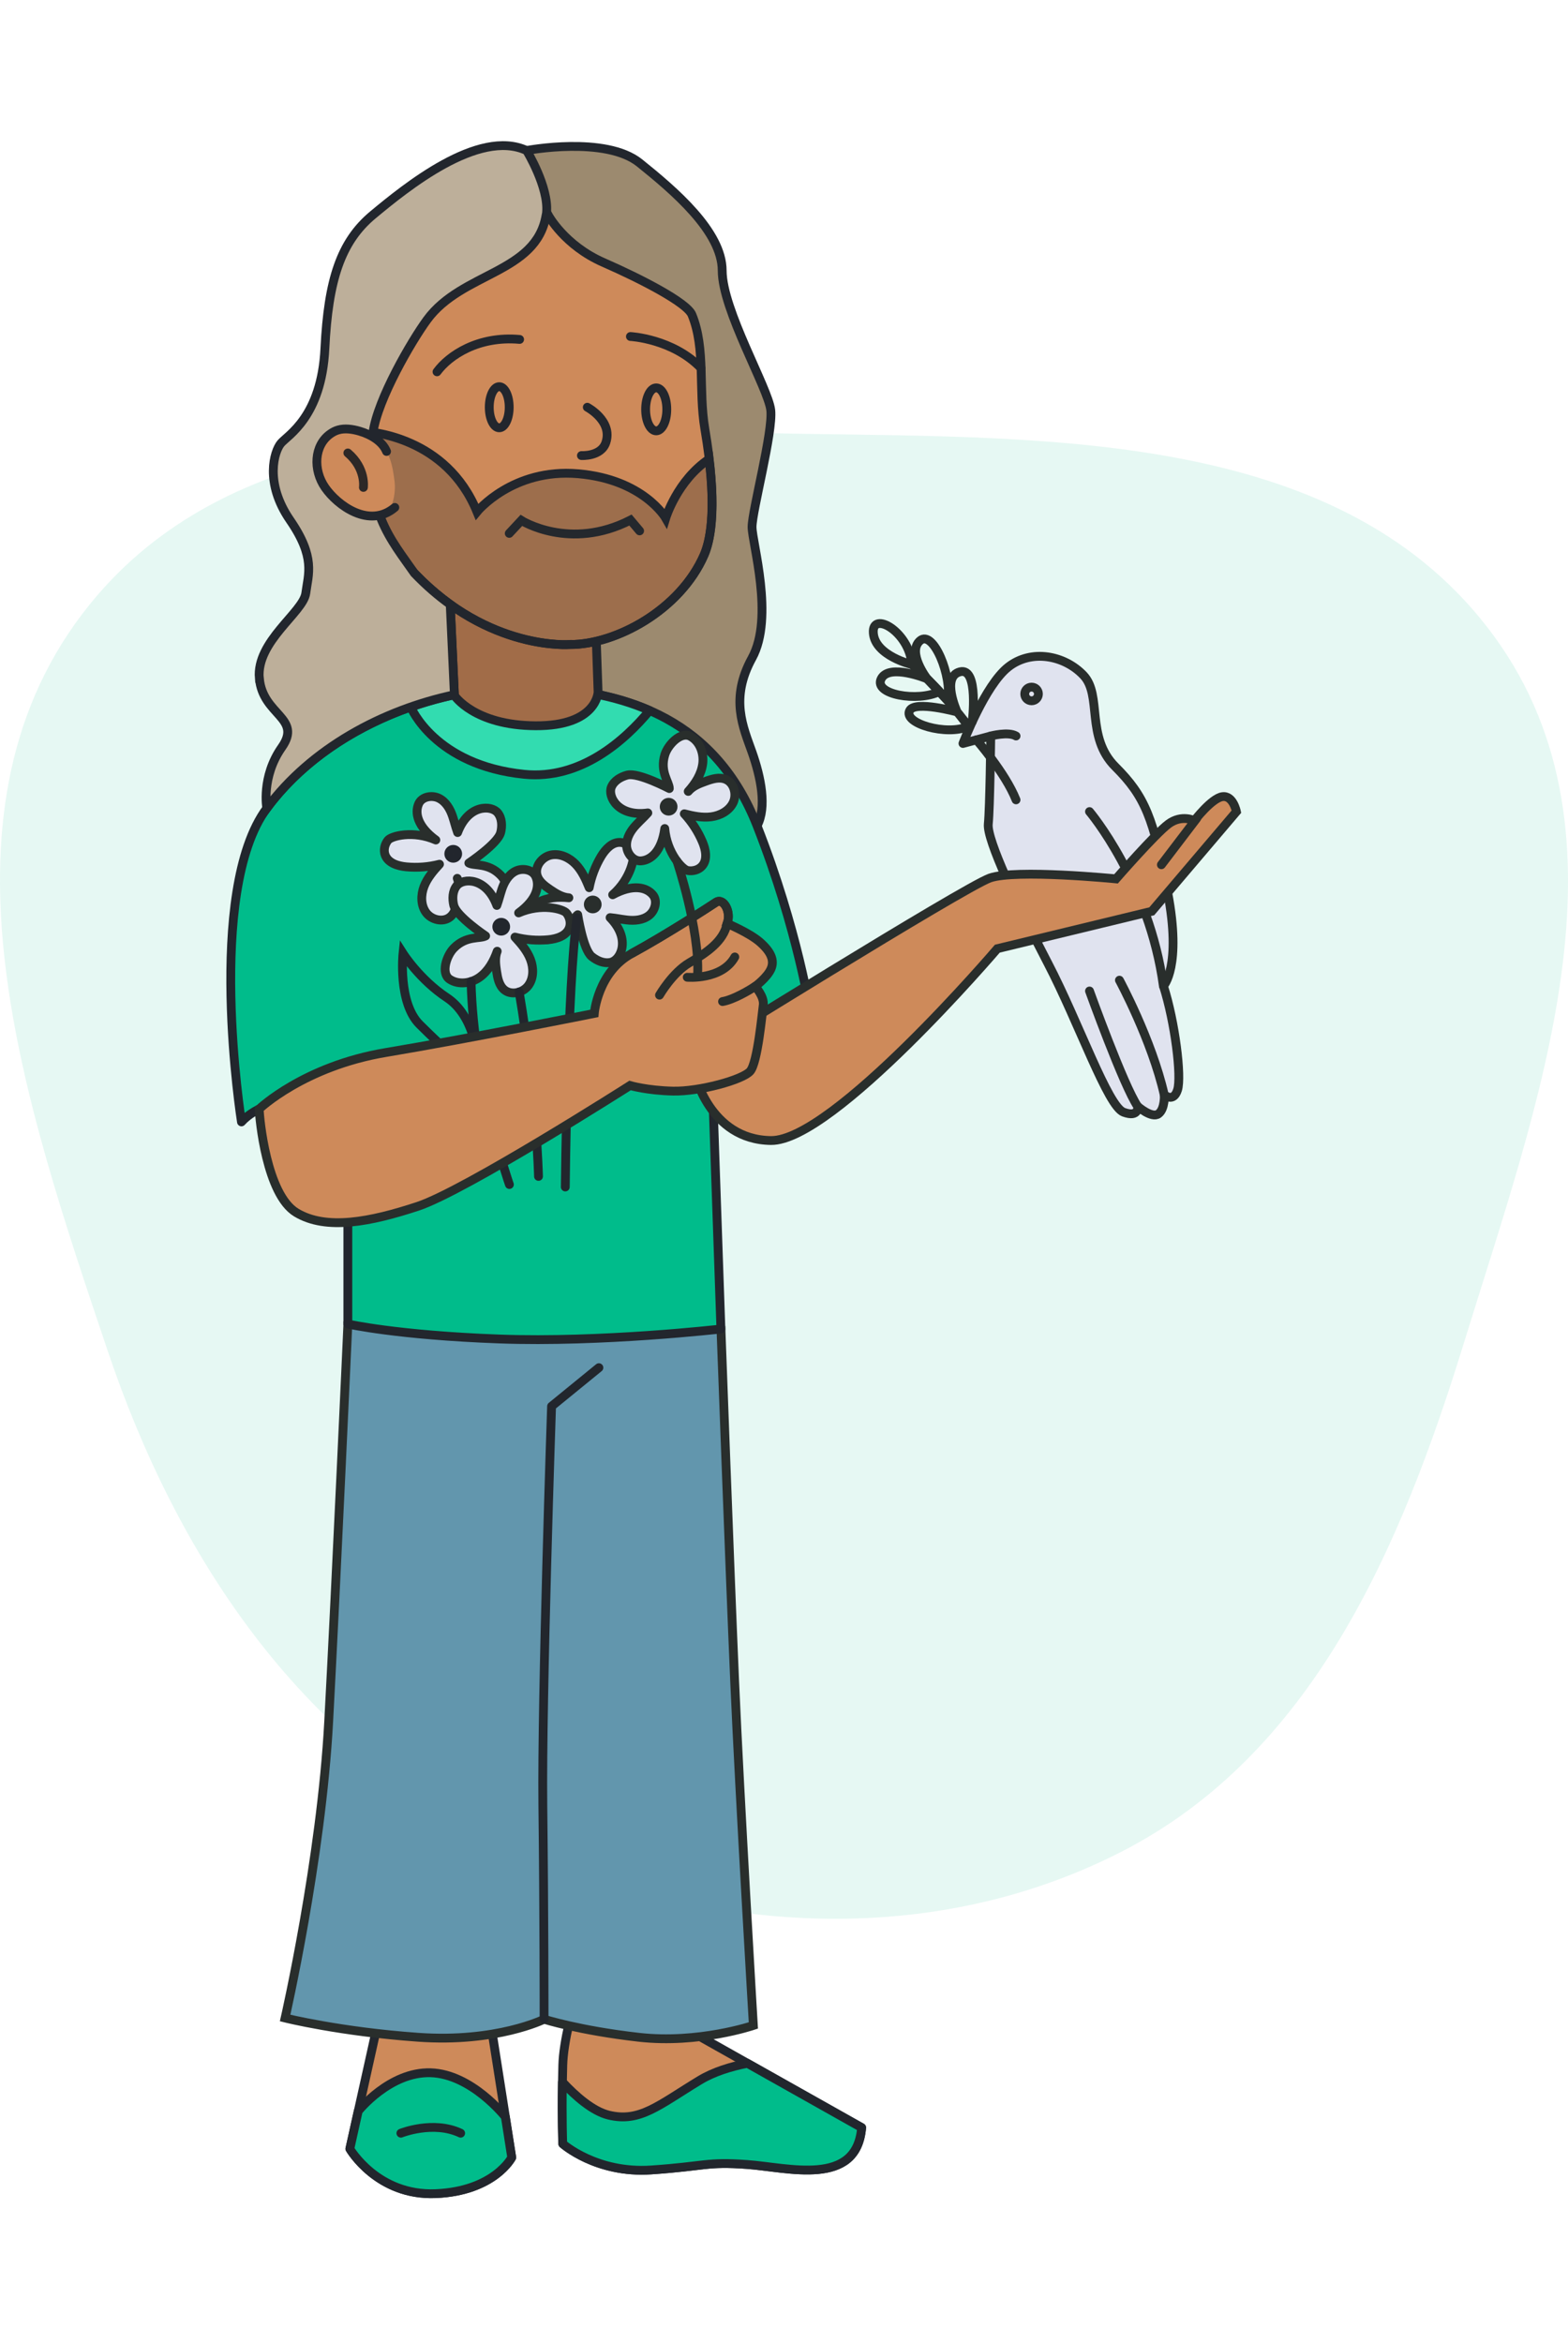 <svg width="233" height="348" viewBox="0 0 233 348" fill="none" xmlns="http://www.w3.org/2000/svg">
<path opacity="0.1" fill-rule="evenodd" clip-rule="evenodd" d="M119.258 64.435C156.809 65.04 199.886 64.133 222.056 94.558C243.692 124.25 228.393 164.208 217.568 199.353C208.122 230.022 194.97 260.648 166.433 275.147C137.274 289.962 102.572 287.2 73.274 272.666C44.362 258.324 26.266 231.164 15.952 200.497C3.728 164.151 -10.932 121.688 12.235 91.176C35.678 60.3 80.584 63.812 119.258 64.435Z" fill="#00BC8B"/>
<path d="M147.223 109.32C147.223 109.32 147.098 120.054 146.856 122.394C146.613 124.734 151.174 134.361 155.736 143.117C160.297 151.873 164.616 164.338 166.962 165.196C169.308 166.055 169.059 164.331 169.059 164.331C169.059 164.331 171.157 166.173 172.146 165.439C173.136 164.705 173.011 162.607 173.011 162.607C173.011 162.607 174.368 163.84 174.984 161.867C175.6 159.894 174.617 151.873 172.887 146.446C172.887 146.446 175.626 143.615 173.516 132.572C171.406 121.529 170.174 118.318 165.73 113.881C161.287 109.444 163.81 103.271 161.005 100.308C158.2 97.346 153.272 96.363 149.818 99.076C146.364 101.789 143.094 110.427 143.094 110.427L147.229 109.32H147.223Z" fill="#E0E3EF" stroke="#292E2C" stroke-width="1.311" stroke-linecap="round" stroke-linejoin="round"/>
<path d="M161.898 120.546C161.898 120.546 170.779 131.032 172.876 146.453" stroke="#292E2C" stroke-width="1.311" stroke-linecap="round" stroke-linejoin="round"/>
<path d="M64.759 289.893L55.806 301.998L51.992 319.162C51.992 319.162 56.062 326.194 64.759 325.82C73.456 325.447 76.044 320.453 76.044 320.453L73.167 302.116L64.752 289.893H64.759Z" fill="#CE8A5A" stroke="#22262D" stroke-width="1.311" stroke-miterlimit="10" stroke-linecap="round" stroke-linejoin="round"/>
<path d="M88.996 286.223C88.996 286.223 83.812 299.73 83.628 306.762C83.445 313.794 83.628 318.421 83.628 318.421C83.628 318.421 88.622 322.864 96.769 322.307C104.915 321.75 104.908 321.056 111.016 321.495C117.124 321.934 127.302 324.896 128.043 316.016L104.03 302.509L88.996 286.223Z" fill="#CE8A5A" stroke="#22262D" stroke-width="1.311" stroke-miterlimit="10" stroke-linecap="round" stroke-linejoin="round"/>
<path d="M51.693 196.66L75.673 184.261L107.131 197.401C107.131 197.401 108.428 232.745 109.169 249.771C109.909 266.798 111.948 300.844 111.948 300.844C111.948 300.844 103.808 303.61 94.921 302.6C86.034 301.591 80.857 299.92 80.857 299.92C80.857 299.92 73.825 303.426 62.166 302.6C50.507 301.775 42.367 299.736 42.367 299.736C42.367 299.736 47.735 276.235 48.842 255.696C49.95 235.157 51.693 196.667 51.693 196.667V196.66Z" fill="#6296AD" stroke="#292E2C" stroke-width="1.311" stroke-miterlimit="10" stroke-linecap="round"/>
<path d="M78.263 22.352C78.263 22.352 89.981 20.131 95.041 24.2C100.1 28.27 107.316 34.365 107.316 40.198C107.316 46.031 114.165 57.67 114.532 60.921C114.899 64.171 111.746 75.922 111.753 78.281C111.759 80.641 115.075 91.69 111.753 97.733C108.43 103.775 110.449 108.028 111.753 111.731C113.057 115.434 113.981 119.871 112.5 122.65L78.263 124.793L72.26 86.86L70.891 26.239L78.263 22.352Z" fill="#9C8A6F" stroke="#22262D" stroke-width="1.311" stroke-miterlimit="10" stroke-linecap="round"/>
<path d="M51.688 162.437C51.688 162.437 40.14 161.965 35.88 166.638C35.88 166.638 30.454 132.454 39.642 120.054C48.831 107.655 65.778 101.534 79.698 102.097C93.618 102.661 106.385 107.098 112.493 122.643C118.601 138.189 120.449 150.647 120.449 150.647L105.808 159.468L107.125 197.401C107.125 197.401 89.345 199.439 74.18 198.882C59.015 198.325 51.688 196.66 51.688 196.66V162.437Z" fill="#00BC8B" stroke="#22262D" stroke-width="1.311" stroke-miterlimit="10" stroke-linecap="round" stroke-linejoin="round"/>
<path d="M96.527 105.531C91.415 103.297 85.668 102.34 79.704 102.097C73.753 101.855 67.252 102.844 61.039 105.014C61.039 105.027 64.578 113.658 77.895 115.008C86.277 115.854 92.831 109.995 96.534 105.531H96.527Z" fill="#32DCB0" stroke="#22262D" stroke-width="1.311" stroke-miterlimit="10" stroke-linecap="round" stroke-linejoin="round"/>
<path d="M66.906 89.783L67.529 103.31C67.529 103.31 70.452 107.76 79.601 107.799C88.75 107.839 88.874 102.786 88.874 102.786L88.317 86.873L77.89 83.78L66.906 89.79V89.783Z" fill="#A16C48" stroke="#22262D" stroke-width="1.311" stroke-miterlimit="10" stroke-linecap="round"/>
<path d="M84.692 95.734C84.692 95.734 72.64 96.73 61.584 85.143C51.957 75.05 50.711 50.605 58.346 40.165C63.614 32.962 73.083 31.105 81.481 31.98C81.481 31.98 83.873 36.449 89.673 38.986C95.473 41.522 102.099 44.989 102.82 46.752C104.904 51.824 103.744 57.84 104.74 63.726C106.608 74.736 105.697 79.979 104.635 82.423C101.103 90.537 91.587 95.753 84.699 95.734H84.692Z" fill="#CE8A5A" stroke="#22262D" stroke-width="1.311" stroke-miterlimit="10" stroke-linecap="round"/>
<path d="M64.938 55.225C66.727 52.794 71.072 49.858 77.213 50.415" stroke="#22262D" stroke-width="1.311" stroke-miterlimit="10" stroke-linecap="round"/>
<path d="M93.68 49.983C93.68 49.983 99.945 50.297 104.172 54.675" stroke="#22262D" stroke-width="1.311" stroke-miterlimit="10" stroke-linecap="round"/>
<path d="M74.184 63.542C75.002 63.542 75.665 62.175 75.665 60.488C75.665 58.801 75.002 57.434 74.184 57.434C73.366 57.434 72.703 58.801 72.703 60.488C72.703 62.175 73.366 63.542 74.184 63.542Z" stroke="#22262D" stroke-width="1.311" stroke-miterlimit="10" stroke-linecap="round"/>
<path d="M99.083 60.803C99.083 62.566 98.382 63.994 97.51 63.994C96.639 63.994 95.938 62.566 95.938 60.803C95.938 59.04 96.639 57.611 97.51 57.611C98.382 57.611 99.083 59.04 99.083 60.803Z" stroke="#22262D" stroke-width="1.311" stroke-miterlimit="10" stroke-linecap="round"/>
<path d="M87.27 60.488C87.27 60.488 91.084 62.507 90.036 65.712C89.335 67.848 86.398 67.665 86.398 67.665" stroke="#22262D" stroke-width="1.311" stroke-miterlimit="10" stroke-linecap="round"/>
<path d="M95.044 78.852L93.688 77.246C84.677 81.873 77.468 77.298 77.468 77.298L75.672 79.225" stroke="#22262D" stroke-width="1.311" stroke-miterlimit="10" stroke-linecap="round"/>
<path d="M84.69 95.734C91.578 95.754 101.094 90.543 104.626 82.423C105.537 80.339 106.323 76.197 105.373 68.182C100.628 71.354 98.924 76.958 98.924 76.958C98.924 76.958 95.647 71.203 85.902 70.365C76.157 69.526 70.881 76.014 70.881 76.014C66.307 64.866 55.1 64.093 53.586 64.04C54.32 72.285 56.994 80.333 61.575 85.136C72.631 96.723 84.683 95.727 84.683 95.727L84.69 95.734Z" fill="#292E2C" fill-opacity="0.3" stroke="#22262D" stroke-width="1.311" stroke-miterlimit="10" stroke-linecap="round"/>
<path d="M103.177 159.285C103.177 159.285 105.333 169.279 114.554 169.404C123.775 169.528 148.201 140.908 148.201 140.908L171.145 135.357L183.728 120.553C183.728 120.553 183.236 118.089 181.631 118.331C180.025 118.573 177.489 121.89 177.489 121.89C177.489 121.89 175.582 120.92 173.609 122.401C171.636 123.882 165.836 130.54 165.836 130.54C165.836 130.54 150.907 129.059 147.086 130.416C143.266 131.773 102.43 157.188 102.43 157.188L103.17 159.285H103.177Z" fill="#CE8A5A" stroke="#292E2C" stroke-width="1.311" stroke-miterlimit="10" stroke-linecap="round"/>
<path d="M166.344 145.588C166.344 145.588 171.154 154.468 173.002 162.614" stroke="#292E2C" stroke-width="1.311" stroke-linecap="round" stroke-linejoin="round"/>
<path d="M161.898 147.193C161.898 147.193 166.958 161.257 169.055 164.338" stroke="#292E2C" stroke-width="1.311" stroke-linecap="round" stroke-linejoin="round"/>
<path d="M153.289 104.09C153.85 104.09 154.305 103.635 154.305 103.074C154.305 102.513 153.85 102.058 153.289 102.058C152.728 102.058 152.273 102.513 152.273 103.074C152.273 103.635 152.728 104.09 153.289 104.09Z" stroke="#292E2C" stroke-width="1.311" stroke-linecap="round" stroke-linejoin="round"/>
<path d="M145.094 109.89C145.094 109.89 149.406 114.825 150.979 118.803" stroke="#292E2C" stroke-width="1.311" stroke-linecap="round" stroke-linejoin="round"/>
<path d="M147.219 109.319C147.219 109.319 149.827 108.625 150.981 109.319" stroke="#292E2C" stroke-width="1.311" stroke-linecap="round" stroke-linejoin="round"/>
<path d="M137.771 100.826C137.771 100.826 132.108 98.499 130.942 100.826C129.775 103.153 136.348 104.313 139.599 102.713L137.777 100.826H137.771Z" stroke="#292E2C" stroke-width="1.311" stroke-linecap="round" stroke-linejoin="round"/>
<path d="M137.772 100.826C137.772 100.826 134.745 96.874 136.711 95.164C138.677 93.453 141.547 100.525 140.813 104.07L137.779 100.833L137.772 100.826Z" stroke="#292E2C" stroke-width="1.311" stroke-linecap="round" stroke-linejoin="round"/>
<path d="M135.508 98.709C135.141 93.833 129.525 90.628 129.774 94.023C130.023 97.418 135.508 98.709 135.508 98.709ZM135.508 98.709C140.319 102.903 143.897 107.884 143.897 107.884C140.751 109.352 134.047 107.445 135.2 105.492C136.046 104.057 142.232 105.748 142.232 105.748C142.232 105.748 139.82 100.492 142.658 99.784C145.496 99.076 144.467 107.203 144.467 107.203" stroke="#292E2C" stroke-width="1.311" stroke-linecap="round" stroke-linejoin="round"/>
<path d="M88.994 203.142L81.962 208.876C81.962 208.876 80.481 252.176 80.664 268.089C80.848 284.001 80.848 299.913 80.848 299.913" stroke="#22262D" stroke-width="1.311" stroke-linecap="round" stroke-linejoin="round"/>
<path d="M103.978 308.984C97.87 312.687 95.097 315.275 90.471 314.168C88.052 313.585 85.477 311.297 83.57 309.246C83.478 314.863 83.622 318.421 83.622 318.421C83.622 318.421 88.616 322.865 96.762 322.307C104.902 321.75 104.902 321.056 111.01 321.495C117.118 321.934 127.296 324.896 128.036 316.016L111.062 306.467C108.592 306.952 106.042 307.732 103.978 308.984Z" fill="#00BC8B" stroke="#22262D" stroke-width="1.311" stroke-linecap="round" stroke-linejoin="round"/>
<path d="M64.757 325.827C73.454 325.46 76.043 320.459 76.043 320.459L75.093 314.417C75.093 314.417 70.118 308.066 64.01 307.87C57.902 307.673 53.23 313.565 53.23 313.565L51.984 319.168C51.984 319.168 56.054 326.2 64.751 325.827H64.757Z" fill="#00BC8B" stroke="#22262D" stroke-width="1.311" stroke-linecap="round" stroke-linejoin="round"/>
<path d="M59.57 316.848C59.57 316.848 64.381 314.908 68.451 316.848" stroke="#22262D" stroke-width="1.311" stroke-linecap="round" stroke-linejoin="round"/>
<path d="M74.398 123.666C74.64 122.67 74.601 121.529 73.959 120.73C73.015 119.55 69.574 119.452 68.001 123.659C67.621 122.565 67.621 122.375 67.261 121.274C66.9 120.173 66.265 119.085 65.229 118.567C64.194 118.049 62.7 118.318 62.221 119.373C61.618 120.697 61.985 122.735 64.764 124.767C61.402 123.292 58.145 124.177 57.653 124.793C57.162 125.409 56.952 126.281 57.24 127.021C57.693 128.195 59.115 128.634 60.367 128.752C62.018 128.909 63.702 128.778 65.308 128.365C64.391 129.361 63.493 130.41 63.008 131.675C62.523 132.939 62.516 134.46 63.316 135.548C64.115 136.636 65.832 137.055 66.881 136.203C67.667 135.561 67.884 134.473 68.034 133.47C68.185 132.467 68.323 131.406 67.949 130.462C68.473 131.956 69.279 133.411 70.564 134.329C71.849 135.246 73.697 135.502 75.014 134.624C76.331 133.745 75.505 131.137 74.398 130.003C72.53 128.096 70.518 128.66 69.666 128.188C69.666 128.188 74.005 125.285 74.391 123.659L74.398 123.666Z" fill="#E0E3EF" stroke="#292E2C" stroke-width="1.311" stroke-linecap="round" stroke-linejoin="round"/>
<path d="M67.349 127.48C67.715 127.48 68.011 127.184 68.011 126.818C68.011 126.453 67.715 126.156 67.349 126.156C66.984 126.156 66.688 126.453 66.688 126.818C66.688 127.184 66.984 127.48 67.349 127.48Z" stroke="#22262D" stroke-width="1.311" stroke-linecap="round" stroke-linejoin="round"/>
<path d="M87.928 142.073C88.732 142.717 89.775 143.167 90.77 142.931C92.237 142.579 93.797 139.511 90.657 136.296C91.81 136.415 91.983 136.504 93.133 136.643C94.284 136.783 95.535 136.678 96.447 135.964C97.358 135.25 97.75 133.783 97.001 132.899C96.063 131.789 94.063 131.258 91.04 132.9C93.801 130.483 94.394 127.162 94.045 126.453C93.697 125.744 92.999 125.185 92.208 125.128C90.955 125.038 89.954 126.141 89.309 127.22C88.46 128.652 87.863 130.223 87.553 131.853C87.046 130.602 86.477 129.337 85.54 128.36C84.604 127.384 83.228 126.73 81.903 126.991C80.578 127.252 79.467 128.62 79.792 129.931C80.033 130.918 80.933 131.574 81.774 132.143C82.615 132.711 83.517 133.28 84.531 133.348C82.96 133.186 81.3 133.292 79.919 134.068C78.538 134.844 77.523 136.406 77.754 137.965C77.986 139.525 80.701 139.894 82.192 139.375C84.711 138.5 85.06 136.432 85.849 135.865C85.849 135.865 86.628 141.027 87.928 142.073Z" fill="#E0E3EF" stroke="#292E2C" stroke-width="1.311" stroke-linecap="round" stroke-linejoin="round"/>
<path d="M87.433 134.482C87.51 134.839 87.863 135.065 88.22 134.988C88.577 134.91 88.804 134.558 88.726 134.201C88.649 133.843 88.296 133.617 87.939 133.694C87.582 133.772 87.355 134.124 87.433 134.482Z" fill="#E0E3EF" stroke="#292E2C" stroke-width="1.311" stroke-linecap="round" stroke-linejoin="round"/>
<path d="M67.433 134.493C67.191 133.496 67.23 132.356 67.872 131.557C68.816 130.377 72.257 130.279 73.829 134.486C74.21 133.392 74.21 133.202 74.57 132.1C74.93 130.999 75.566 129.912 76.602 129.394C77.637 128.876 79.131 129.145 79.61 130.2C80.213 131.524 79.846 133.562 77.067 135.594C80.429 134.119 83.686 135.004 84.178 135.62C84.669 136.236 84.879 137.107 84.591 137.848C84.138 139.021 82.716 139.46 81.465 139.578C79.813 139.736 78.129 139.604 76.523 139.192C77.441 140.188 78.338 141.236 78.823 142.501C79.308 143.766 79.315 145.286 78.515 146.374C77.716 147.462 75.999 147.882 74.95 147.03C74.164 146.387 73.947 145.3 73.797 144.297C73.646 143.294 73.508 142.232 73.882 141.289C73.358 142.783 72.552 144.238 71.267 145.155C69.983 146.073 68.134 146.329 66.817 145.45C65.5 144.572 66.326 141.964 67.433 140.83C69.301 138.923 71.313 139.486 72.165 139.015C72.165 139.015 67.826 136.111 67.44 134.486L67.433 134.493Z" fill="#E0E3EF" stroke="#292E2C" stroke-width="1.311" stroke-linecap="round" stroke-linejoin="round"/>
<path d="M74.482 138.313C74.848 138.313 75.144 138.017 75.144 137.651C75.144 137.286 74.848 136.99 74.482 136.99C74.117 136.99 73.82 137.286 73.82 137.651C73.82 138.017 74.117 138.313 74.482 138.313Z" stroke="#22262D" stroke-width="1.311" stroke-linecap="round" stroke-linejoin="round"/>
<path d="M84 176.305C84 176.305 84.302 146.086 85.743 136.308" stroke="#22262D" stroke-width="1.311" stroke-miterlimit="10" stroke-linecap="round"/>
<path d="M80.019 174.732C80.019 174.732 79.744 162.575 77.148 147.338" stroke="#22262D" stroke-width="1.311" stroke-miterlimit="10" stroke-linecap="round"/>
<path d="M75.695 175.938C75.695 175.938 70.334 160.707 70 145.784" stroke="#22262D" stroke-width="1.311" stroke-miterlimit="10" stroke-linecap="round"/>
<path d="M70.889 156.788C70.889 156.788 70.463 150.863 66.406 148.183C62.35 145.503 59.886 141.616 59.886 141.616C59.886 141.616 59.112 148.924 62.35 152.161C65.587 155.399 71.78 161.041 71.78 161.041L70.889 156.788Z" stroke="#22262D" stroke-width="1.311" stroke-miterlimit="10" stroke-linecap="round"/>
<path d="M38.516 164.718C38.516 164.718 45.141 158.367 57.351 156.329C69.56 154.291 88.31 150.523 88.31 150.523C88.31 150.523 88.802 144.388 93.894 141.616C98.986 138.844 105.271 134.768 106.385 134.027C107.5 133.287 108.699 135.417 108.05 137.173C108.05 137.173 111.379 138.562 112.952 139.952C114.525 141.341 115.141 142.632 114.558 143.93C113.975 145.227 112.212 146.518 112.212 146.518C112.212 146.518 113.601 148.006 113.418 149.297C113.234 150.588 112.585 157.804 111.478 159.101C110.37 160.399 103.889 162.155 100.002 162.064C96.116 161.972 93.619 161.231 93.619 161.231C93.619 161.231 69.102 176.868 62.069 179.182C55.037 181.495 48.471 182.793 44.027 180.106C39.584 177.419 38.548 166.081 38.516 164.718Z" fill="#CE8A5A" stroke="#292E2C" stroke-width="1.311" stroke-miterlimit="10" stroke-linecap="round"/>
<path d="M38.539 100.754C39.031 106.246 44.955 106.606 41.868 111.004C38.782 115.401 39.647 120.054 39.647 120.054C46.259 111.128 56.889 105.459 67.519 103.192L66.903 89.783C65.14 88.518 63.351 86.991 61.582 85.143C58.213 80.274 53.839 75.59 55.434 64.217C56.13 59.261 61.139 50.674 63.456 47.505C68.653 40.395 79.706 40.624 81.151 31.953C81.171 31.835 81.21 31.724 81.216 31.606C81.584 27.779 78.254 22.359 78.254 22.359C71.098 19.03 60.245 27.91 55.434 31.901C50.624 35.892 48.776 41.6 48.278 51.765C47.786 61.937 42.727 64.663 41.737 65.849C40.748 67.029 39.273 71.701 43.094 77.252C46.921 82.803 45.807 85.274 45.44 88.105C45.073 90.936 38.041 95.262 38.532 100.754H38.539Z" fill="#BDAF9A" stroke="#22262D" stroke-width="1.311" stroke-miterlimit="10" stroke-linecap="round"/>
<path d="M58.626 71.479C58.325 69.126 57.971 66.662 55.336 64.761C54.93 64.466 53.252 63.627 51.66 63.647C46.036 63.719 45.702 71.302 51.004 75.103C52.564 76.224 55.356 77.495 57.184 76.446C58.22 75.85 58.875 73.406 58.626 71.472V71.479Z" fill="#CE8A5A"/>
<path d="M54.001 72.396C54.001 72.396 54.407 69.585 51.688 67.278" stroke="#2D2827" stroke-width="1.311" stroke-miterlimit="10" stroke-linecap="round"/>
<path d="M57.439 67.055C56.823 65.541 55.099 64.532 53.415 64.04C52.353 63.732 51.22 63.575 50.23 63.87C49.811 63.994 49.431 64.198 49.09 64.44C46.658 66.15 46.488 69.801 48.316 72.429C50.145 75.064 54.877 78.576 58.671 75.371" stroke="#22262D" stroke-width="1.311" stroke-miterlimit="10" stroke-linecap="round"/>
<path d="M93.225 115.12C92.235 115.382 91.246 115.958 90.852 116.902C90.269 118.292 91.816 121.365 96.266 120.743C95.486 121.601 95.315 121.686 94.522 122.532C93.729 123.377 93.074 124.445 93.107 125.605C93.139 126.765 94.096 127.945 95.25 127.866C96.705 127.768 98.317 126.471 98.782 123.063C99.09 126.72 101.417 129.164 102.19 129.302C102.963 129.439 103.835 129.21 104.346 128.607C105.165 127.65 104.871 126.189 104.379 125.035C103.73 123.508 102.813 122.093 101.685 120.874C102.996 121.208 104.346 121.496 105.69 121.319C107.027 121.142 108.37 120.422 108.947 119.203C109.524 117.984 109.078 116.273 107.826 115.755C106.889 115.369 105.827 115.696 104.871 116.044C103.914 116.384 102.918 116.771 102.269 117.551C103.33 116.378 104.228 114.975 104.425 113.409C104.622 111.843 103.966 110.093 102.564 109.359C101.161 108.625 99.261 110.591 98.795 112.098C98.009 114.648 99.464 116.149 99.457 117.125C99.457 117.125 94.837 114.694 93.225 115.126V115.12Z" fill="#E0E3EF" stroke="#292E2C" stroke-width="1.311" stroke-linecap="round" stroke-linejoin="round"/>
<path d="M99.357 120.487C99.723 120.487 100.019 120.191 100.019 119.825C100.019 119.459 99.723 119.163 99.357 119.163C98.992 119.163 98.695 119.459 98.695 119.825C98.695 120.191 98.992 120.487 99.357 120.487Z" fill="#E0E3EF" stroke="#292E2C" stroke-width="1.311" stroke-linecap="round" stroke-linejoin="round"/>
<path d="M102.125 145.155C102.125 145.155 107.283 145.594 109.19 142.14" stroke="#292E2C" stroke-width="1.311" stroke-linecap="round" stroke-linejoin="round"/>
<path d="M100.594 127.912C100.594 127.912 103.982 137.998 103.667 144.781" stroke="#292E2C" stroke-width="1.311" stroke-linecap="round" stroke-linejoin="round"/>
<path d="M93.898 141.609C98.984 138.831 105.276 134.761 106.39 134.02C107.504 133.28 108.703 135.41 108.054 137.166" stroke="#292E2C" stroke-width="1.311" stroke-miterlimit="10" stroke-linecap="round"/>
<path d="M98 147.809C98 147.809 99.914 144.48 102.443 142.999C104.973 141.518 107.503 139.853 108.053 137.173" stroke="#292E2C" stroke-width="1.311" stroke-linecap="round" stroke-linejoin="round"/>
<path d="M112.282 146.466C111.299 147.121 108.94 148.497 107.367 148.76" stroke="#292E2C" stroke-width="1.311" stroke-linecap="round" stroke-linejoin="round"/>
<path d="M177.821 121.562L172.578 128.443" stroke="#292E2C" stroke-width="1.311" stroke-linecap="round" stroke-linejoin="round"/>
</svg>
